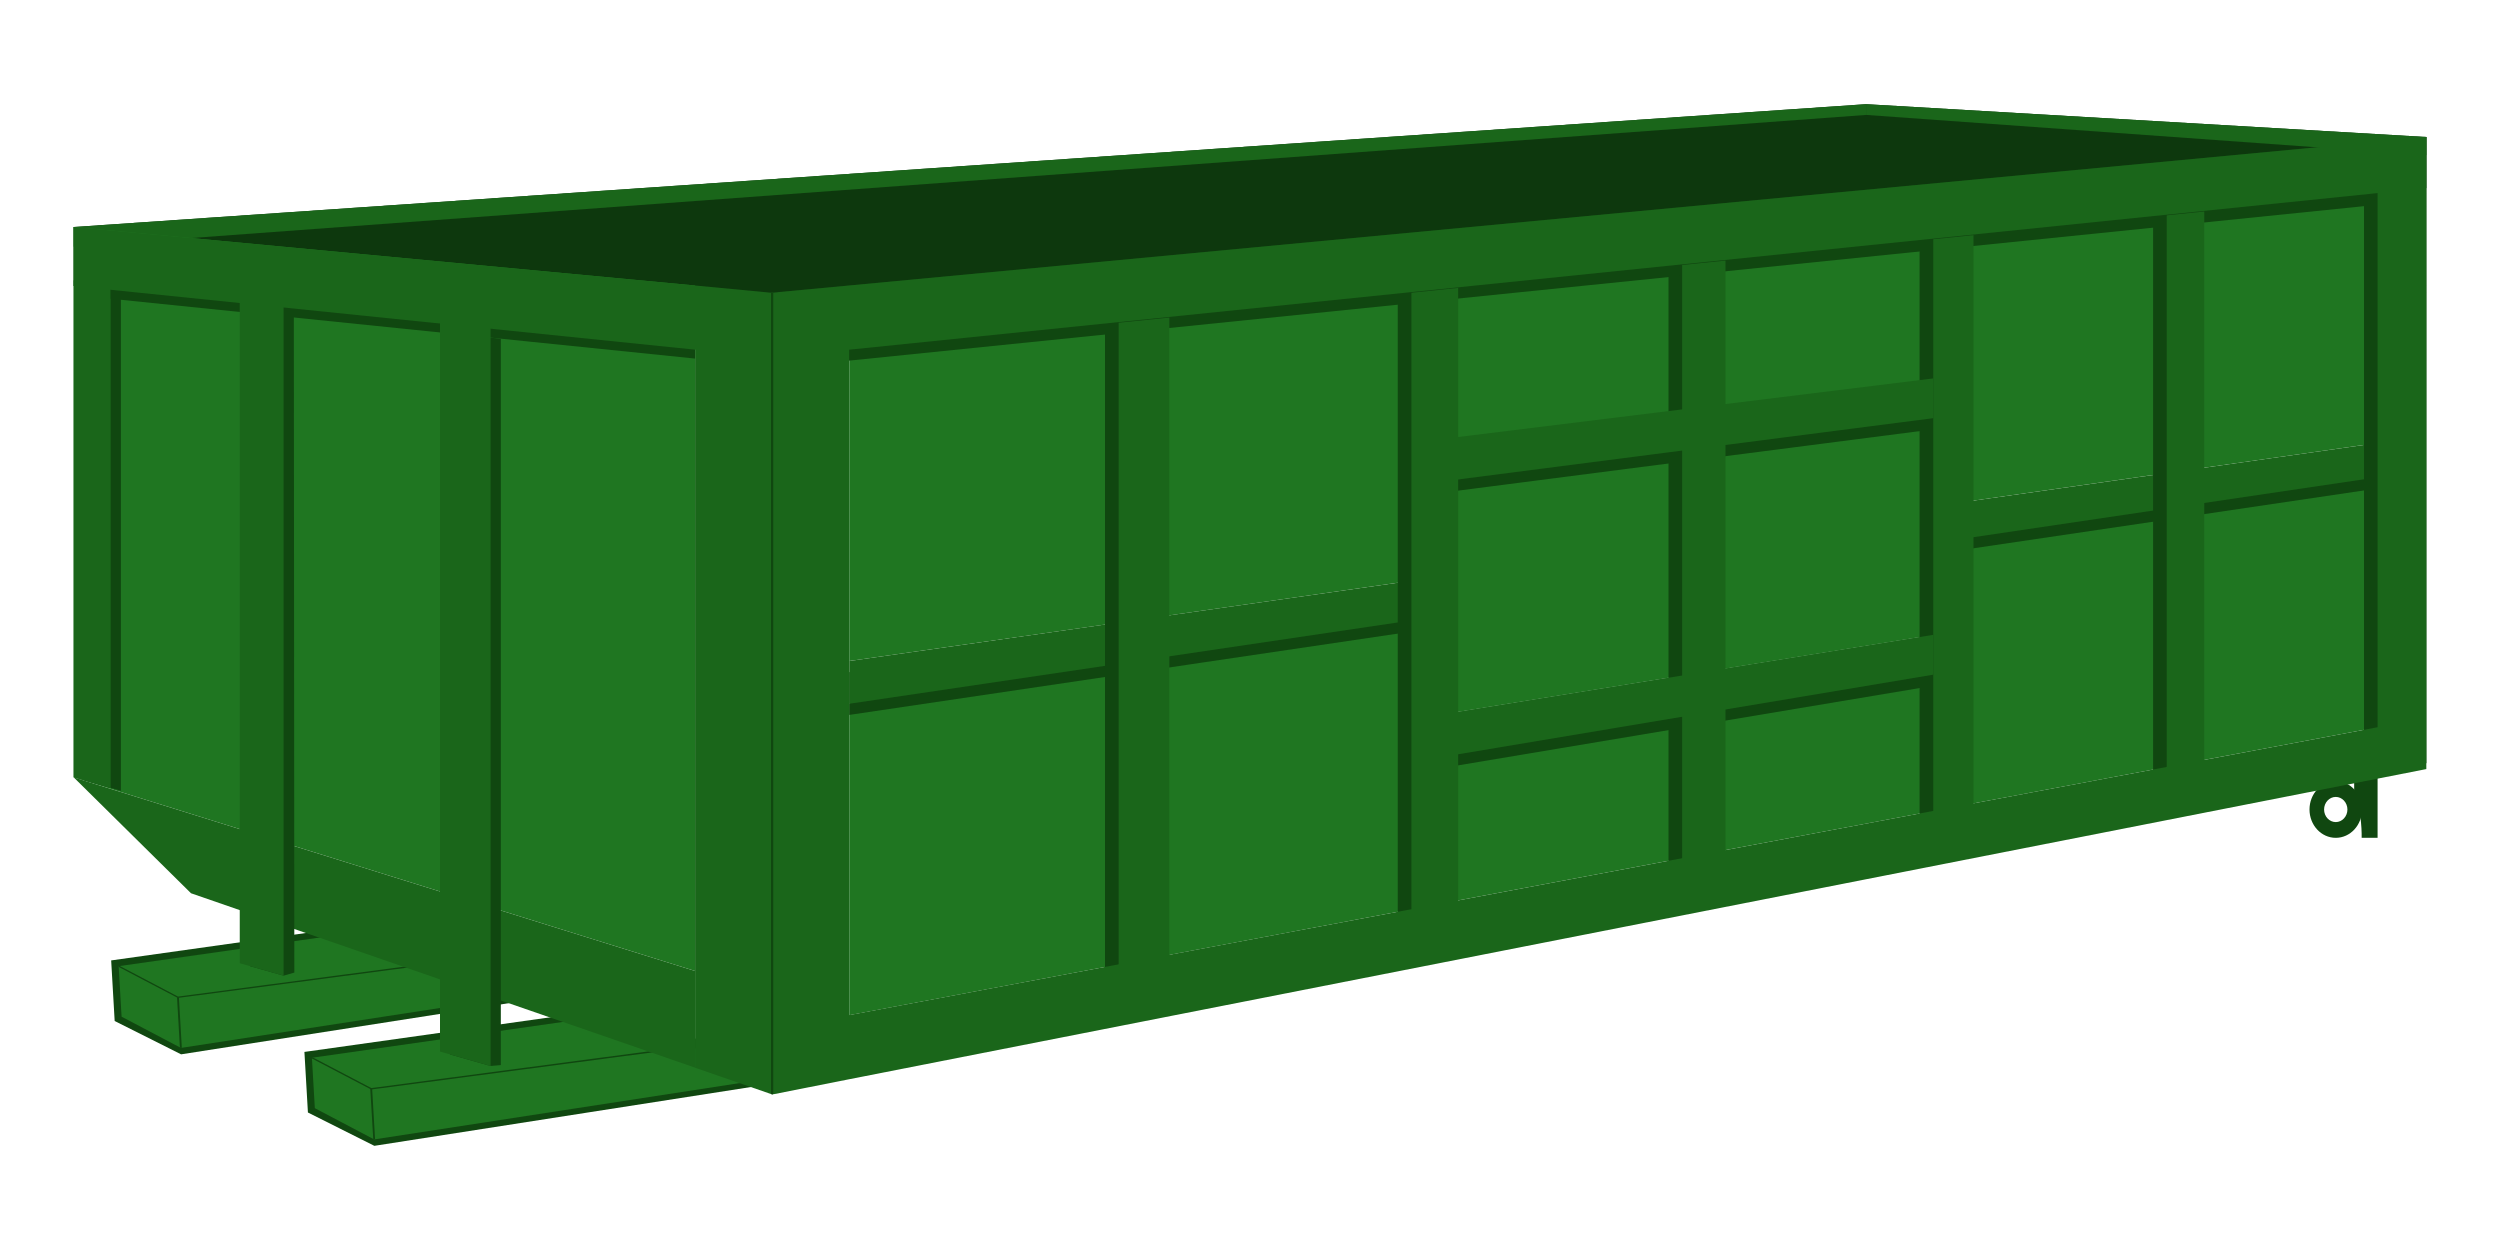 <?xml version="1.0" encoding="UTF-8"?>
<svg id="Layer_1" data-name="Layer 1" xmlns="http://www.w3.org/2000/svg" viewBox="0 0 300 150">
  <polygon points="75.38 120.76 36.53 126.23 36.95 133.5 44.92 137.5 94.23 129.8 75.38 120.76" style="fill: #104710;"/>
  <polygon points="44.9 136.73 37.78 132.98 37.43 126.93 75.33 121.52 90.7 129.67 44.9 136.73" style="fill: #1f7621;"/>
  <polygon points="44.54 130.74 44.5 130.72 37.39 127 37.48 126.86 44.56 130.57 78.46 126.08 78.86 126.21 44.54 130.74" style="fill: #104710;"/>
  <polygon points="45.01 136.73 44.79 136.72 44.43 130.65 44.66 130.66 45.01 136.73" style="fill: #104710;"/>
  <polygon points="52.19 109.78 13.34 115.25 13.76 122.52 21.73 126.52 71.04 118.82 52.19 109.78" style="fill: #104710;"/>
  <polygon points="21.71 125.75 14.59 122 14.24 115.94 52.14 110.54 67.51 118.69 21.71 125.75" style="fill: #1f7621;"/>
  <polygon points="21.35 119.75 21.31 119.74 14.2 116.01 14.28 115.87 21.36 119.59 55.26 115.1 55.67 115.22 21.35 119.75" style="fill: #104710;"/>
  <polygon points="21.82 125.75 21.59 125.74 21.24 119.67 21.47 119.67 21.82 125.75" style="fill: #104710;"/>
  <path d="m280.29,93.74c-1.74,0-3.15,1.52-3.15,3.4s1.41,3.4,3.15,3.4,3.15-1.52,3.15-3.4-1.41-3.4-3.15-3.4Zm0,4.91c-.77,0-1.4-.68-1.4-1.51s.63-1.51,1.4-1.51,1.4.68,1.4,1.51-.63,1.51-1.4,1.51Z" style="fill: #104710;"/>
  <path d="m285.31,94v6.54h-1.91s.08-3.44-.9-4.76v-2.49h2.81v.71Z" style="fill: #104710;"/>
  <polygon points="8.84 27.24 223.93 12.5 291.16 16.44 291.16 22.57 93.48 42.82 8.84 34.32 8.84 27.24" style="fill: #0d380d;"/>
  <polygon points="8.84 27.24 8.84 29.6 223.93 13.79 223.93 12.5 8.84 27.24" style="fill: #1a661a;"/>
  <polygon points="8.84 27.24 8.84 93.28 83.41 116.52 83.41 34.26 8.84 27.24" style="fill: #1f7621;"/>
  <polygon points="133.42 38.73 101.91 41.96 101.91 79.32 133.42 74.83 133.42 38.73" style="fill: #1f7621;"/>
  <polygon points="101.91 84.45 101.91 121.82 133.42 115.88 133.42 79.78 101.91 84.45" style="fill: #1f7621;"/>
  <polygon points="168.55 69.81 168.55 35.13 139.5 38.11 139.5 73.96 168.55 69.81" style="fill: #1f7621;"/>
  <polygon points="139.5 78.88 139.5 114.74 168.55 109.26 168.55 74.57 139.5 78.88" style="fill: #1f7621;"/>
  <polygon points="201.04 31.8 201.04 53.75 174.17 57.21 174.17 34.55 201.04 31.8" style="fill: #1f7621;"/>
  <polygon points="201.04 81.2 201.04 103.14 174.17 108.2 174.17 85.55 201.04 81.2" style="fill: #1f7621;"/>
  <polygon points="231.17 28.71 231.17 49.86 206.24 53.08 206.24 31.27 231.17 28.71" style="fill: #1f7621;"/>
  <polygon points="231.17 76.32 231.17 97.47 206.24 102.16 206.24 80.35 231.17 76.32" style="fill: #1f7621;"/>
  <polygon points="259.19 56.88 259.19 25.84 236 28.22 236 60.19 259.19 56.88" style="fill: #1f7621;"/>
  <polygon points="236 64.58 236 96.56 259.19 92.19 259.19 61.15 236 64.58" style="fill: #1f7621;"/>
  <polygon points="263.69 25.38 263.69 56.24 285.31 53.16 285.31 23.17 263.69 25.38" style="fill: #1f7621;"/>
  <polygon points="263.69 91.34 285.31 87.27 285.31 57.27 263.69 60.48 263.69 91.34" style="fill: #1f7621;"/>
  <polygon points="144.59 74.57 142.78 74.83 101.91 80.66 101.91 85.79 142.78 79.73 144.59 79.46 174.17 75.08 174.17 70.35 144.59 74.57" style="fill: #104710;"/>
  <polygon points="263.38 57.63 261.65 57.87 231.17 62.22 231.17 66.63 261.65 62.12 263.38 61.86 285.31 58.61 285.31 54.5 263.38 57.63" style="fill: #104710;"/>
  <polygon points="101.91 79.32 101.91 84.45 174.17 73.74 174.17 69.01 101.91 79.32" style="fill: #1a661a;"/>
  <polygon points="231.17 60.88 231.17 65.3 285.31 57.27 285.31 53.16 231.17 60.88" style="fill: #1a661a;"/>
  <polygon points="231.17 76.32 174.17 85.55 174.17 57.21 231.17 49.86 231.17 76.32" style="fill: #1f7621;"/>
  <polygon points="205.42 31.6 205.42 103.62 200.22 104.29 200.22 32.14 205.42 31.6" style="fill: #104710;"/>
  <polygon points="132.6 39.06 132.6 80.11 132.6 81.89 132.6 116.22 138.68 115.07 138.68 80.97 138.68 79.21 138.68 38.44 132.6 39.06" style="fill: #104710;"/>
  <polygon points="258.37 26.18 258.37 61.48 258.37 64.07 258.37 92.52 262.87 91.68 262.87 63.39 262.87 60.81 262.87 25.72 258.37 26.18" style="fill: #104710;"/>
  <polygon points="167.73 35.46 167.73 74.91 167.73 76.61 167.73 109.6 173.35 108.54 173.35 75.77 173.35 74.08 173.35 34.89 167.73 35.46" style="fill: #104710;"/>
  <polygon points="230.35 29.05 230.35 65.63 230.35 68.94 230.35 97.8 235.18 96.89 235.18 68.21 235.18 64.92 235.18 28.55 230.35 29.05" style="fill: #104710;"/>
  <path d="m285.31,16.99l-183.4,17.27-8.43.79v95.41l9.25-1.82,183.4-36.07,5.04-.99V16.44l-5.86.55Zm-1.63,70.73l-181.93,34.3V43.29l181.93-18.55v62.98Z" style="fill: #104710;"/>
  <path d="m101.9,34.26l-8.43.79-.68.07h-.14v96.21l.14-.03h.07s9.04-1.79,9.04-1.79l183.4-36.07,5.86-1.15V16.44l-189.26,17.82Zm183.4,53.01l-183.4,34.54V41.96l.82-.08,182.59-18.71v64.1Z" style="fill: #1a661a;"/>
  <polygon points="83.41 116.52 83.41 128.12 22.92 107.19 8.84 93.28 83.41 116.52" style="fill: #1a661a;"/>
  <polygon points="54.02 40.02 54.02 126.54 58.87 127.92 60.1 127.81 60.1 40.65 54.02 40.02" style="fill: #104710;"/>
  <polygon points="34.44 37.1 30 36.51 30 115.94 34.03 117.08 35.32 116.71 35.26 37.21 34.44 37.1" style="fill: #104710;"/>
  <polygon points="14.51 94.9 10.07 93.63 10.07 34.52 14.51 34.52 14.51 94.9" style="fill: #104710;"/>
  <polygon points="13.28 94.55 8.84 93.28 8.84 33.65 13.28 33.65 13.28 94.55" style="fill: #1a661a;"/>
  <polygon points="13.28 35.85 83.41 43.03 83.41 40.99 13.28 34.08 13.28 35.85" style="fill: #104710;"/>
  <polygon points="92.66 35.14 92.66 131.33 92.52 131.28 92.45 131.26 83.41 128.13 83.41 41.96 8.84 34.32 8.84 27.24 83.41 34.26 92.45 35.12 92.52 35.12 92.66 35.14" style="fill: #1a661a;"/>
  <polygon points="231.17 46.85 231.17 51.63 174.16 58.98 174.16 53.88 231.17 46.85" style="fill: #104710;"/>
  <polygon points="231.17 77.65 231.17 82.43 174.16 91.98 174.16 86.89 231.17 77.65" style="fill: #104710;"/>
  <polygon points="231.99 45.41 231.99 50.18 174.16 57.64 174.16 52.54 231.99 45.41" style="fill: #1a661a;"/>
  <polygon points="231.99 76.18 231.99 80.96 174.16 90.65 174.16 85.55 231.99 76.18" style="fill: #1a661a;"/>
  <polygon points="92.79 35.12 92.79 131.3 92.66 131.33 92.52 131.28 92.52 35.12 92.66 35.14 92.79 35.12" style="fill: #104710;"/>
  <polygon points="291.16 18.62 223.93 13.79 223.93 12.5 291.16 16.44 291.16 18.62" style="fill: #1a661a;"/>
  <polygon points="207.06 31.27 207.06 103.28 201.86 103.96 201.86 31.8 207.06 31.27" style="fill: #1a661a;"/>
  <polygon points="134.24 38.73 134.24 79.78 134.24 81.55 134.24 115.88 140.32 114.74 140.32 80.64 140.32 78.88 140.32 38.11 134.24 38.73" style="fill: #1a661a;"/>
  <polygon points="260.01 25.84 260.01 61.15 260.01 63.73 260.01 92.19 264.51 91.34 264.51 63.05 264.51 60.48 264.51 25.38 260.01 25.84" style="fill: #1a661a;"/>
  <polygon points="169.37 35.13 169.37 74.57 169.37 76.28 169.37 109.26 174.98 108.2 174.98 75.43 174.98 73.74 174.98 34.55 169.37 35.13" style="fill: #1a661a;"/>
  <polygon points="231.99 28.71 231.99 65.3 231.99 68.61 231.99 97.47 236.82 96.56 236.82 67.87 236.82 64.58 236.82 28.22 231.99 28.71" style="fill: #1a661a;"/>
  <polygon points="52.8 38.56 52.8 117.53 52.8 118.8 52.8 126.19 58.87 127.92 58.87 120.85 58.87 119.63 58.87 39.3 52.8 38.56" style="fill: #1a661a;"/>
  <polygon points="28.77 36.1 28.77 109.21 28.77 110.73 28.77 115.59 34.03 117.08 34.03 112.51 34.03 111.03 34.03 36.73 29.59 36.19 28.77 36.1" style="fill: #1a661a;"/>
</svg>